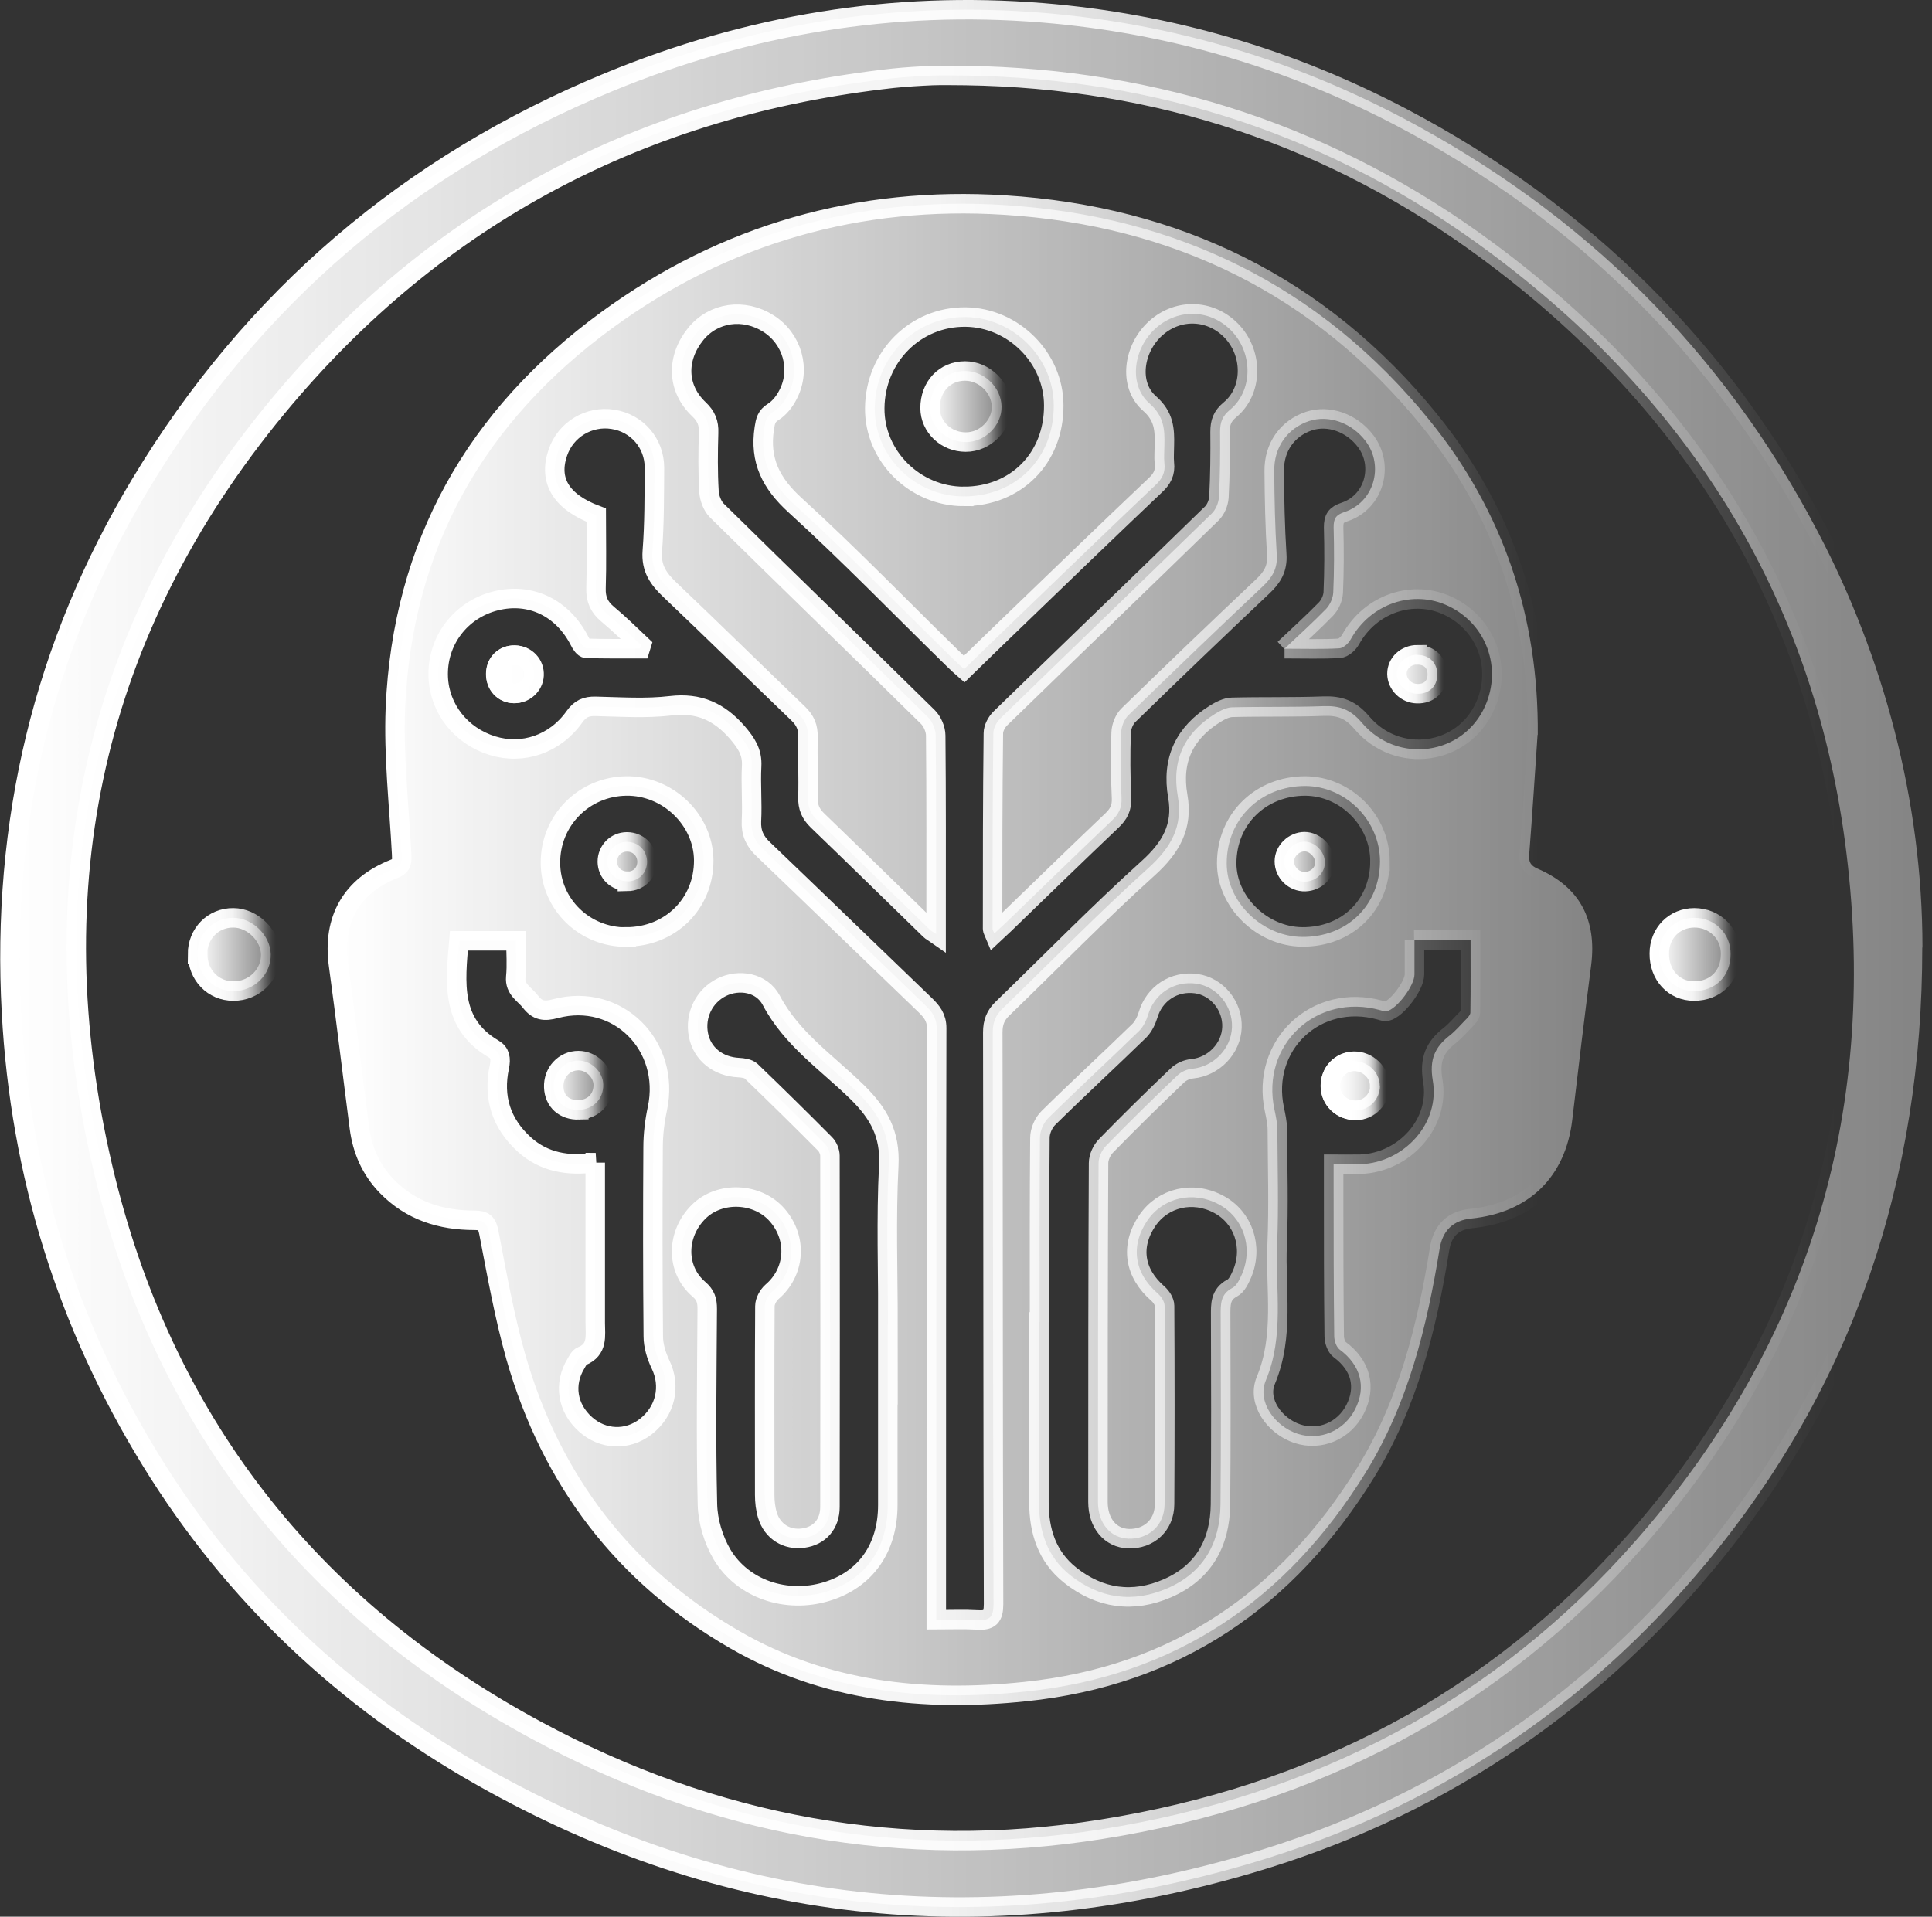 <?xml version="1.0" encoding="UTF-8"?>
<svg id="Layer_1" data-name="Layer 1" xmlns="http://www.w3.org/2000/svg" xmlns:xlink="http://www.w3.org/1999/xlink" viewBox="0 0 99.19 98.42">
  <rect x="0" y="0" width="99.19" height="98.42" fill="#333333" stroke="none"/>
  <defs>
    <style>
      .cls-1 {
        fill: url(#linear-gradient-9);
        stroke: url(#linear-gradient-10);
      }

      .cls-1, .cls-2, .cls-3, .cls-4, .cls-5, .cls-6, .cls-7, .cls-8, .cls-9, .cls-10, .cls-11, .cls-12, .cls-13 {
        stroke-miterlimit: 10;
      }

      .cls-2 {
        fill: url(#linear-gradient-7);
        stroke: url(#linear-gradient-8);
      }

      .cls-3 {
        fill: url(#linear-gradient-3);
        stroke: url(#linear-gradient-4);
      }

      .cls-4 {
        fill: url(#linear-gradient-5);
        stroke: url(#linear-gradient-6);
      }

      .cls-5 {
        fill: url(#linear-gradient-23);
        stroke: url(#linear-gradient-24);
      }

      .cls-6 {
        fill: url(#linear-gradient-15);
        stroke: url(#linear-gradient-16);
      }

      .cls-7 {
        fill: url(#linear-gradient-19);
        stroke: url(#linear-gradient-20);
      }

      .cls-8 {
        fill: url(#linear-gradient-17);
        stroke: url(#linear-gradient-18);
      }

      .cls-9 {
        fill: url(#linear-gradient-21);
        stroke: url(#linear-gradient-22);
      }

      .cls-10 {
        fill: url(#linear-gradient-11);
        stroke: url(#linear-gradient-12);
      }

      .cls-11 {
        fill: url(#linear-gradient-13);
        stroke: url(#linear-gradient-14);
      }

      .cls-12 {
        fill: url(#linear-gradient-25);
        stroke: url(#linear-gradient-26);
      }

      .cls-13 {
        fill: url(#linear-gradient);
        stroke: url(#linear-gradient-2);
      }
    </style>
    <linearGradient id="linear-gradient" x1=".5" y1="49.21" x2="98.69" y2="49.21" gradientUnits="userSpaceOnUse">
      <stop offset="0" stop-color="#fff"/>
      <stop offset="1" stop-color="#fff" stop-opacity=".4"/>
    </linearGradient>
    <linearGradient id="linear-gradient-2" x1="0" y1="49.21" x2="99.19" y2="49.21" gradientUnits="userSpaceOnUse">
      <stop offset="0" stop-color="#fff"/>
      <stop offset=".35" stop-color="rgba(255, 255, 255, .99)" stop-opacity=".99"/>
      <stop offset=".48" stop-color="rgba(255, 255, 255, .97)" stop-opacity=".97"/>
      <stop offset=".57" stop-color="rgba(255, 255, 255, .92)" stop-opacity=".92"/>
      <stop offset=".65" stop-color="rgba(255, 255, 255, .85)" stop-opacity=".85"/>
      <stop offset=".71" stop-color="rgba(255, 255, 255, .77)" stop-opacity=".77"/>
      <stop offset=".77" stop-color="rgba(255, 255, 255, .66)" stop-opacity=".66"/>
      <stop offset=".82" stop-color="rgba(255, 255, 255, .53)" stop-opacity=".53"/>
      <stop offset=".87" stop-color="rgba(255, 255, 255, .38)" stop-opacity=".38"/>
      <stop offset=".91" stop-color="rgba(255, 255, 255, .22)" stop-opacity=".22"/>
      <stop offset=".95" stop-color="rgba(255, 255, 255, .03)" stop-opacity=".03"/>
      <stop offset=".96" stop-color="#fff" stop-opacity="0"/>
    </linearGradient>
    <linearGradient id="linear-gradient-3" x1="17.32" y1="48.75" x2="81.74" y2="48.75" xlink:href="#linear-gradient"/>
    <linearGradient id="linear-gradient-4" x1="16.82" y1="48.75" x2="82.24" y2="48.75" xlink:href="#linear-gradient-2"/>
    <linearGradient id="linear-gradient-5" x1="10.14" y1="49.01" x2="13.9" y2="49.01" xlink:href="#linear-gradient"/>
    <linearGradient id="linear-gradient-6" x1="9.64" y1="49.01" x2="14.4" y2="49.01" xlink:href="#linear-gradient-2"/>
    <linearGradient id="linear-gradient-7" x1="85.19" y1="49.01" x2="88.85" y2="49.01" xlink:href="#linear-gradient"/>
    <linearGradient id="linear-gradient-8" x1="84.69" y1="49.01" x2="89.35" y2="49.01" xlink:href="#linear-gradient-2"/>
    <linearGradient id="linear-gradient-9" x1="25.46" y1="34.63" x2="73.79" y2="34.63" xlink:href="#linear-gradient"/>
    <linearGradient id="linear-gradient-10" x1="24.96" y1="34.63" x2="74.29" y2="34.63" xlink:href="#linear-gradient-2"/>
    <linearGradient id="linear-gradient-11" x1="68.31" y1="55.76" x2="70.84" y2="55.76" xlink:href="#linear-gradient"/>
    <linearGradient id="linear-gradient-12" x1="67.81" y1="55.76" x2="71.34" y2="55.76" xlink:href="#linear-gradient-2"/>
    <linearGradient id="linear-gradient-13" x1="71.72" y1="34.63" x2="73.79" y2="34.63" xlink:href="#linear-gradient"/>
    <linearGradient id="linear-gradient-14" x1="71.22" y1="34.63" x2="74.29" y2="34.63" xlink:href="#linear-gradient-2"/>
    <linearGradient id="linear-gradient-15" x1="25.46" y1="34.62" x2="27.41" y2="34.62" xlink:href="#linear-gradient"/>
    <linearGradient id="linear-gradient-16" x1="24.96" y1="34.62" x2="27.91" y2="34.62" xlink:href="#linear-gradient-2"/>
    <linearGradient id="linear-gradient-17" x1="28.42" y1="55.72" x2="30.97" y2="55.72" xlink:href="#linear-gradient"/>
    <linearGradient id="linear-gradient-18" x1="27.92" y1="55.72" x2="31.47" y2="55.72" xlink:href="#linear-gradient-2"/>
    <linearGradient id="linear-gradient-19" x1="68.31" y1="55.76" x2="70.84" y2="55.76" xlink:href="#linear-gradient"/>
    <linearGradient id="linear-gradient-20" x1="67.81" y1="55.76" x2="71.34" y2="55.76" xlink:href="#linear-gradient-2"/>
    <linearGradient id="linear-gradient-21" x1="47.75" y1="20.87" x2="51.42" y2="20.87" xlink:href="#linear-gradient"/>
    <linearGradient id="linear-gradient-22" x1="47.25" y1="20.87" x2="51.92" y2="20.87" xlink:href="#linear-gradient-2"/>
    <linearGradient id="linear-gradient-23" x1="31.19" y1="44.23" x2="33.22" y2="44.23" xlink:href="#linear-gradient"/>
    <linearGradient id="linear-gradient-24" x1="30.69" y1="44.23" x2="33.72" y2="44.23" xlink:href="#linear-gradient-2"/>
    <linearGradient id="linear-gradient-25" x1="65.94" y1="44.25" x2="68.02" y2="44.25" xlink:href="#linear-gradient"/>
    <linearGradient id="linear-gradient-26" x1="65.44" y1="44.25" x2="68.52" y2="44.25" xlink:href="#linear-gradient-2"/>
  </defs>
  <path class="cls-13" d="M98.69,48.66c0,11.82-3.49,22.44-11.07,31.58-6.23,7.51-14.09,12.7-23.45,15.45-13.75,4.05-26.93,2.61-39.44-4.47-7.03-3.98-12.74-9.33-16.97-16.21-4.34-7.05-6.72-14.72-7.17-23.01-.53-9.75,1.62-18.85,6.65-27.19C12.96,15.31,21.01,8.44,31.28,4.21,38.42,1.27,45.83.03,53.53.66c6.52.54,12.68,2.34,18.47,5.39,9.3,4.9,16.46,11.98,21.34,21.28,3.34,6.37,5.36,13.76,5.36,21.32ZM49.56,3.88c-.56,0-1.12-.02-1.68,0-.68.03-1.36.07-2.03.14-12.79,1.41-23.44,7-31.62,16.89C4.77,32.36,1.91,45.53,5.27,59.93c3.03,12.96,10.58,22.62,22.29,28.93,9.07,4.89,18.74,6.7,28.99,5.07,10.89-1.73,20.17-6.54,27.45-14.84,9.01-10.29,12.53-22.37,10.72-35.89-1.71-12.71-8.09-22.73-18.33-30.31-7.95-5.89-16.93-8.86-26.82-9.01Z"/>
  <path class="cls-3" d="M78.94,37.72c-.14,2.05-.27,4.11-.43,6.16-.03.39.07.57.44.73,2.15.93,3.04,2.61,2.74,4.96-.34,2.65-.66,5.29-.97,7.94-.35,2.93-2.22,4.76-5.19,5.06q-1.39.14-1.62,1.56c-.65,4.02-1.62,7.95-3.78,11.46-4.03,6.53-9.75,10.47-17.49,11.27-5.22.55-10.29,0-14.89-2.65-5.71-3.28-9.46-8.21-11.27-14.54-.59-2.09-.97-4.24-1.38-6.37-.1-.51-.25-.64-.74-.64-1.72,0-3.27-.48-4.51-1.76-.81-.84-1.25-1.85-1.4-3-.36-2.78-.69-5.57-1.07-8.35-.32-2.33.66-4.07,2.87-4.94.43-.17.38-.43.37-.77-.13-2.5-.42-5-.32-7.49.36-8.38,4.12-14.99,10.85-19.91,6.07-4.44,12.97-6.38,20.42-5.91,8.8.55,16.22,4.14,21.83,11.06,3.79,4.68,5.6,10.1,5.55,16.15ZM65.94,33.32c.8-.76,1.49-1.38,2.14-2.05.2-.21.35-.54.37-.83.05-1.12.05-2.25.02-3.37,0-.44.11-.63.56-.78,1.51-.5,2.04-2.36,1.09-3.63-.71-.95-1.9-1.37-2.91-1.04-1.11.37-1.81,1.34-1.79,2.58.01,1.43.04,2.85.13,4.28.05.71-.23,1.17-.72,1.63-2.31,2.18-4.61,4.39-6.89,6.61-.22.21-.37.59-.38.9-.04,1.12-.03,2.25.02,3.37.02.5-.15.82-.5,1.15-1.85,1.76-3.68,3.54-5.51,5.31-.16.15-.33.3-.52.48-.05-.12-.09-.18-.09-.24,0-3.35,0-6.7.04-10.04,0-.26.17-.58.37-.77,3.61-3.51,7.24-7,10.84-10.51.21-.2.35-.55.37-.83.06-1.12.07-2.25.06-3.37,0-.48.11-.8.51-1.13,1.15-.95,1.19-2.81.15-3.97-1.06-1.18-2.77-1.28-3.96-.22-1.16,1.04-1.42,2.91-.32,3.87.75.66.78,1.34.76,2.15,0,.3-.03.61,0,.91.06.49-.12.82-.48,1.15-2.5,2.37-4.97,4.76-7.45,7.15-.77.74-1.54,1.49-2.35,2.28-.16-.14-.35-.31-.53-.49-2.71-2.65-5.35-5.38-8.15-7.93-1.24-1.13-1.83-2.3-1.58-3.95.06-.37.1-.62.46-.84.32-.2.59-.55.76-.89.67-1.29.22-2.86-1-3.64-1.27-.81-2.83-.59-3.74.53-1.01,1.25-.97,2.79.16,3.86.38.36.52.71.5,1.21-.03,1.01-.04,2.01.02,3.02.02.33.17.74.4.97,3.6,3.55,7.24,7.06,10.84,10.61.23.23.4.63.4.95.03,3.14.02,6.27.02,9.41,0,.22,0,.45,0,.78-.17-.12-.25-.15-.31-.21-1.93-1.88-3.85-3.76-5.79-5.63-.35-.34-.49-.69-.48-1.17.03-1.03-.02-2.06,0-3.09.02-.51-.14-.88-.51-1.23-2.2-2.11-4.36-4.24-6.57-6.34-.59-.56-.98-1.1-.91-1.99.11-1.42.1-2.85.11-4.28,0-1.27-.9-2.3-2.14-2.49-1.23-.19-2.42.53-2.82,1.71-.49,1.43.16,2.53,1.97,3.21,0,1.23.03,2.49-.01,3.75-.02.57.16.97.59,1.33.6.5,1.16,1.05,1.73,1.59-.02.06-.04.12-.06.19-.92,0-1.84.01-2.76-.02-.12,0-.27-.22-.34-.37-.87-1.71-2.52-2.51-4.3-2.07-1.82.45-3.04,2.07-2.96,3.93.07,1.62,1.17,3.01,2.78,3.51,1.55.48,3.21-.07,4.21-1.48.3-.42.6-.55,1.09-.54,1.29.03,2.59.12,3.86-.03,1.45-.17,2.49.31,3.42,1.38.45.53.77.99.73,1.72-.05.93.04,1.87-.01,2.81-.03.62.18,1.06.62,1.47,2.77,2.65,5.53,5.33,8.3,7.99.34.33.59.64.59,1.18-.02,9.79-.02,19.57-.02,29.36,0,.32,0,.64,0,1.02.76,0,1.44-.03,2.11.01.63.04.83-.14.83-.81-.03-9.79-.02-19.57-.04-29.36,0-.51.14-.88.51-1.23,2.49-2.41,4.91-4.89,7.48-7.21,1.16-1.05,1.78-2.14,1.51-3.68-.33-1.86.34-3.26,1.92-4.24.26-.16.57-.32.86-.33,1.57-.04,3.14,0,4.7-.06.82-.03,1.38.16,1.96.84,1.84,2.18,5.22,1.68,6.34-.85.87-1.97.06-4.19-1.86-5.12-1.83-.89-4.03-.14-5.05,1.71-.11.2-.37.44-.58.45-.88.05-1.77.02-2.81.02ZM45.59,68.05s0,0,0,0c0-2.74-.1-5.48.04-8.21.08-1.61-.51-2.67-1.62-3.76-1.53-1.5-3.36-2.72-4.41-4.71-.49-.93-1.66-1.11-2.54-.68-.91.45-1.4,1.45-1.2,2.46.19.97,1.01,1.62,2.07,1.67.21.01.49.05.63.18,1.28,1.23,2.55,2.48,3.8,3.74.14.14.25.4.25.6.01,6.01.01,12.03,0,18.04,0,.89-.54,1.49-1.37,1.6-.84.12-1.59-.34-1.84-1.18-.1-.33-.14-.69-.14-1.04,0-3.23-.01-6.46.01-9.69,0-.25.17-.56.36-.73,1.19-1.01,1.33-2.74.27-3.95-1.01-1.16-2.95-1.24-4.03-.17-1.16,1.15-1.18,2.96.01,3.98.35.3.43.58.43,1.01-.02,3.35-.07,6.69.01,10.04.02.87.31,1.82.75,2.57,1.08,1.8,3.32,2.52,5.35,1.91,2-.6,3.16-2.21,3.16-4.45,0-3.09,0-6.18,0-9.27ZM53.37,67.88h-.03c0,3.09,0,6.18,0,9.27,0,1.48.42,2.79,1.6,3.73,1.52,1.21,3.23,1.45,5.01.67,1.85-.81,2.69-2.33,2.71-4.3.03-3.23.02-6.46.01-9.69,0-.57-.03-1.09.59-1.42.24-.12.39-.46.51-.73.58-1.38.06-2.9-1.2-3.57-1.32-.71-2.86-.35-3.67.84-.88,1.31-.67,2.69.55,3.75.17.15.34.41.34.62.02,3.39.02,6.79,0,10.18,0,1.09-.81,1.81-1.85,1.78-.93-.03-1.57-.79-1.57-1.88,0-5.8,0-11.61.03-17.41,0-.3.17-.67.39-.89,1.19-1.22,2.41-2.42,3.65-3.6.19-.19.5-.33.77-.35,1.1-.11,2-1.03,2.04-2.13.04-1.1-.77-2.09-1.83-2.24-1.15-.16-2.16.52-2.48,1.61-.09.29-.24.6-.45.81-1.54,1.5-3.13,2.96-4.66,4.47-.25.24-.44.67-.44,1.02-.03,3.16-.02,6.32-.02,9.48ZM30.56,59.7c0,.38,0,.65,0,.93,0,2.43,0,4.87,0,7.3,0,.66.15,1.37-.69,1.71-.13.05-.22.24-.3.38-.64,1.05-.45,2.28.49,3.12.89.8,2.15.85,3.09.12,1.03-.8,1.3-2.09.76-3.2-.21-.44-.37-.96-.37-1.44-.03-3.23-.03-6.46-.01-9.69,0-.67.08-1.35.22-2,.69-3.24-2.04-5.98-5.22-5.14-.59.16-.94.11-1.3-.36-.3-.39-.81-.62-.75-1.26.06-.61.01-1.24.01-1.86h-2.93c-.18,2.15-.44,4.25,1.78,5.55.34.2.38.5.3.91-.34,1.57.09,2.92,1.28,4,1.01.91,2.23,1.12,3.66.93ZM72.62,48.27c0,.65,0,1.21,0,1.77,0,.57-.9,1.77-1.43,1.89-.1.02-.22-.03-.33-.06-3.27-.91-6.14,1.78-5.43,5.1.07.34.15.69.15,1.03.01,1.96.07,3.93-.01,5.89-.1,2.33.38,4.69-.58,6.99-.46,1.09.45,2.35,1.62,2.74,1.16.38,2.39-.14,2.96-1.25.59-1.15.29-2.27-.79-3.07-.17-.13-.28-.45-.28-.69-.03-2.48-.03-4.96-.03-7.44,0-.46,0-.92,0-1.39.51,0,.95.01,1.39,0,2.24-.09,4.08-2.1,3.7-4.3-.18-1.07.1-1.71.87-2.31.29-.23.54-.52.8-.79.11-.11.26-.26.26-.39.02-1.23.01-2.46.01-3.72h-2.89ZM49.48,25.49c2.68,0,4.63-1.96,4.62-4.67,0-2.44-2.07-4.51-4.52-4.54-2.58-.03-4.65,2.04-4.67,4.68-.02,2.46,2.06,4.53,4.57,4.53ZM32.15,48.11c2.27,0,3.99-1.71,3.98-3.94-.02-2.08-1.85-3.84-3.98-3.81-2.18.03-3.91,1.78-3.89,3.97.02,2.11,1.74,3.79,3.89,3.79ZM70.85,44.23c0-2.09-1.75-3.86-3.84-3.87-2.29,0-4.03,1.7-4.03,3.97,0,1.99,1.82,3.76,3.87,3.78,2.31.02,3.99-1.62,4-3.88Z"/>
  <path class="cls-4" d="M10.14,49c0-1.06.8-1.88,1.84-1.87.98,0,1.9.9,1.92,1.87.02,1.04-.85,1.9-1.92,1.89-1.04,0-1.83-.83-1.83-1.89Z"/>
  <path class="cls-2" d="M88.85,48.99c0,1.13-.77,1.9-1.88,1.9-1.03,0-1.79-.82-1.78-1.93,0-1.05.78-1.83,1.8-1.83,1.05,0,1.87.81,1.86,1.86Z"/>
  <path class="cls-1" d="M72.78,33.63c-.59,0-1.06.43-1.06.98,0,.55.47,1.01,1.04,1.02.61.01,1.02-.38,1.03-.98,0-.59-.4-1-1.01-1.01ZM26.43,33.64c-.55-.01-.96.39-.97.96,0,.57.39,1,.93,1.01.54.01,1-.4,1.03-.93.03-.57-.4-1.02-.98-1.04Z"/>
  <path class="cls-10" d="M70.84,55.75c0-.68-.62-1.26-1.32-1.25-.69.01-1.22.56-1.21,1.27,0,.71.59,1.26,1.31,1.25.68-.01,1.23-.57,1.23-1.26Z"/>
  <path class="cls-11" d="M72.78,33.63c.61,0,1.02.41,1.01,1.01,0,.6-.42,1-1.03.98-.57-.01-1.03-.47-1.04-1.02,0-.55.46-.98,1.06-.98Z"/>
  <path class="cls-6" d="M26.43,33.64c.58.01,1.01.47.98,1.04-.03.53-.49.94-1.03.93-.54-.01-.94-.44-.93-1.01,0-.57.42-.97.97-.96Z"/>
  <path class="cls-8" d="M29.72,56.99c-.75.02-1.26-.44-1.29-1.16-.03-.76.53-1.37,1.27-1.37.66,0,1.26.58,1.27,1.23.02.73-.51,1.28-1.25,1.3Z"/>
  <path class="cls-7" d="M70.84,55.75c0,.69-.54,1.25-1.23,1.26-.73.01-1.31-.54-1.31-1.25,0-.7.52-1.25,1.21-1.27.71-.01,1.32.57,1.32,1.25Z"/>
  <path class="cls-9" d="M49.58,22.7c-1.01,0-1.82-.78-1.83-1.74,0-1.11.75-1.91,1.8-1.91.98,0,1.85.84,1.87,1.82.02.97-.85,1.84-1.84,1.83Z"/>
  <path class="cls-5" d="M32.21,45.25c-.58,0-1.02-.43-1.03-1,0-.57.44-1.02,1.01-1.02.58,0,1.02.44,1.03,1.01,0,.59-.42,1.01-1.01,1.02Z"/>
  <path class="cls-12" d="M68.02,44.25c.02.55-.42,1-1.01,1.02-.58.02-1.07-.46-1.07-1.04,0-.54.49-1.01,1.04-1.01.52,0,1.02.49,1.04,1.03Z"/>
</svg>